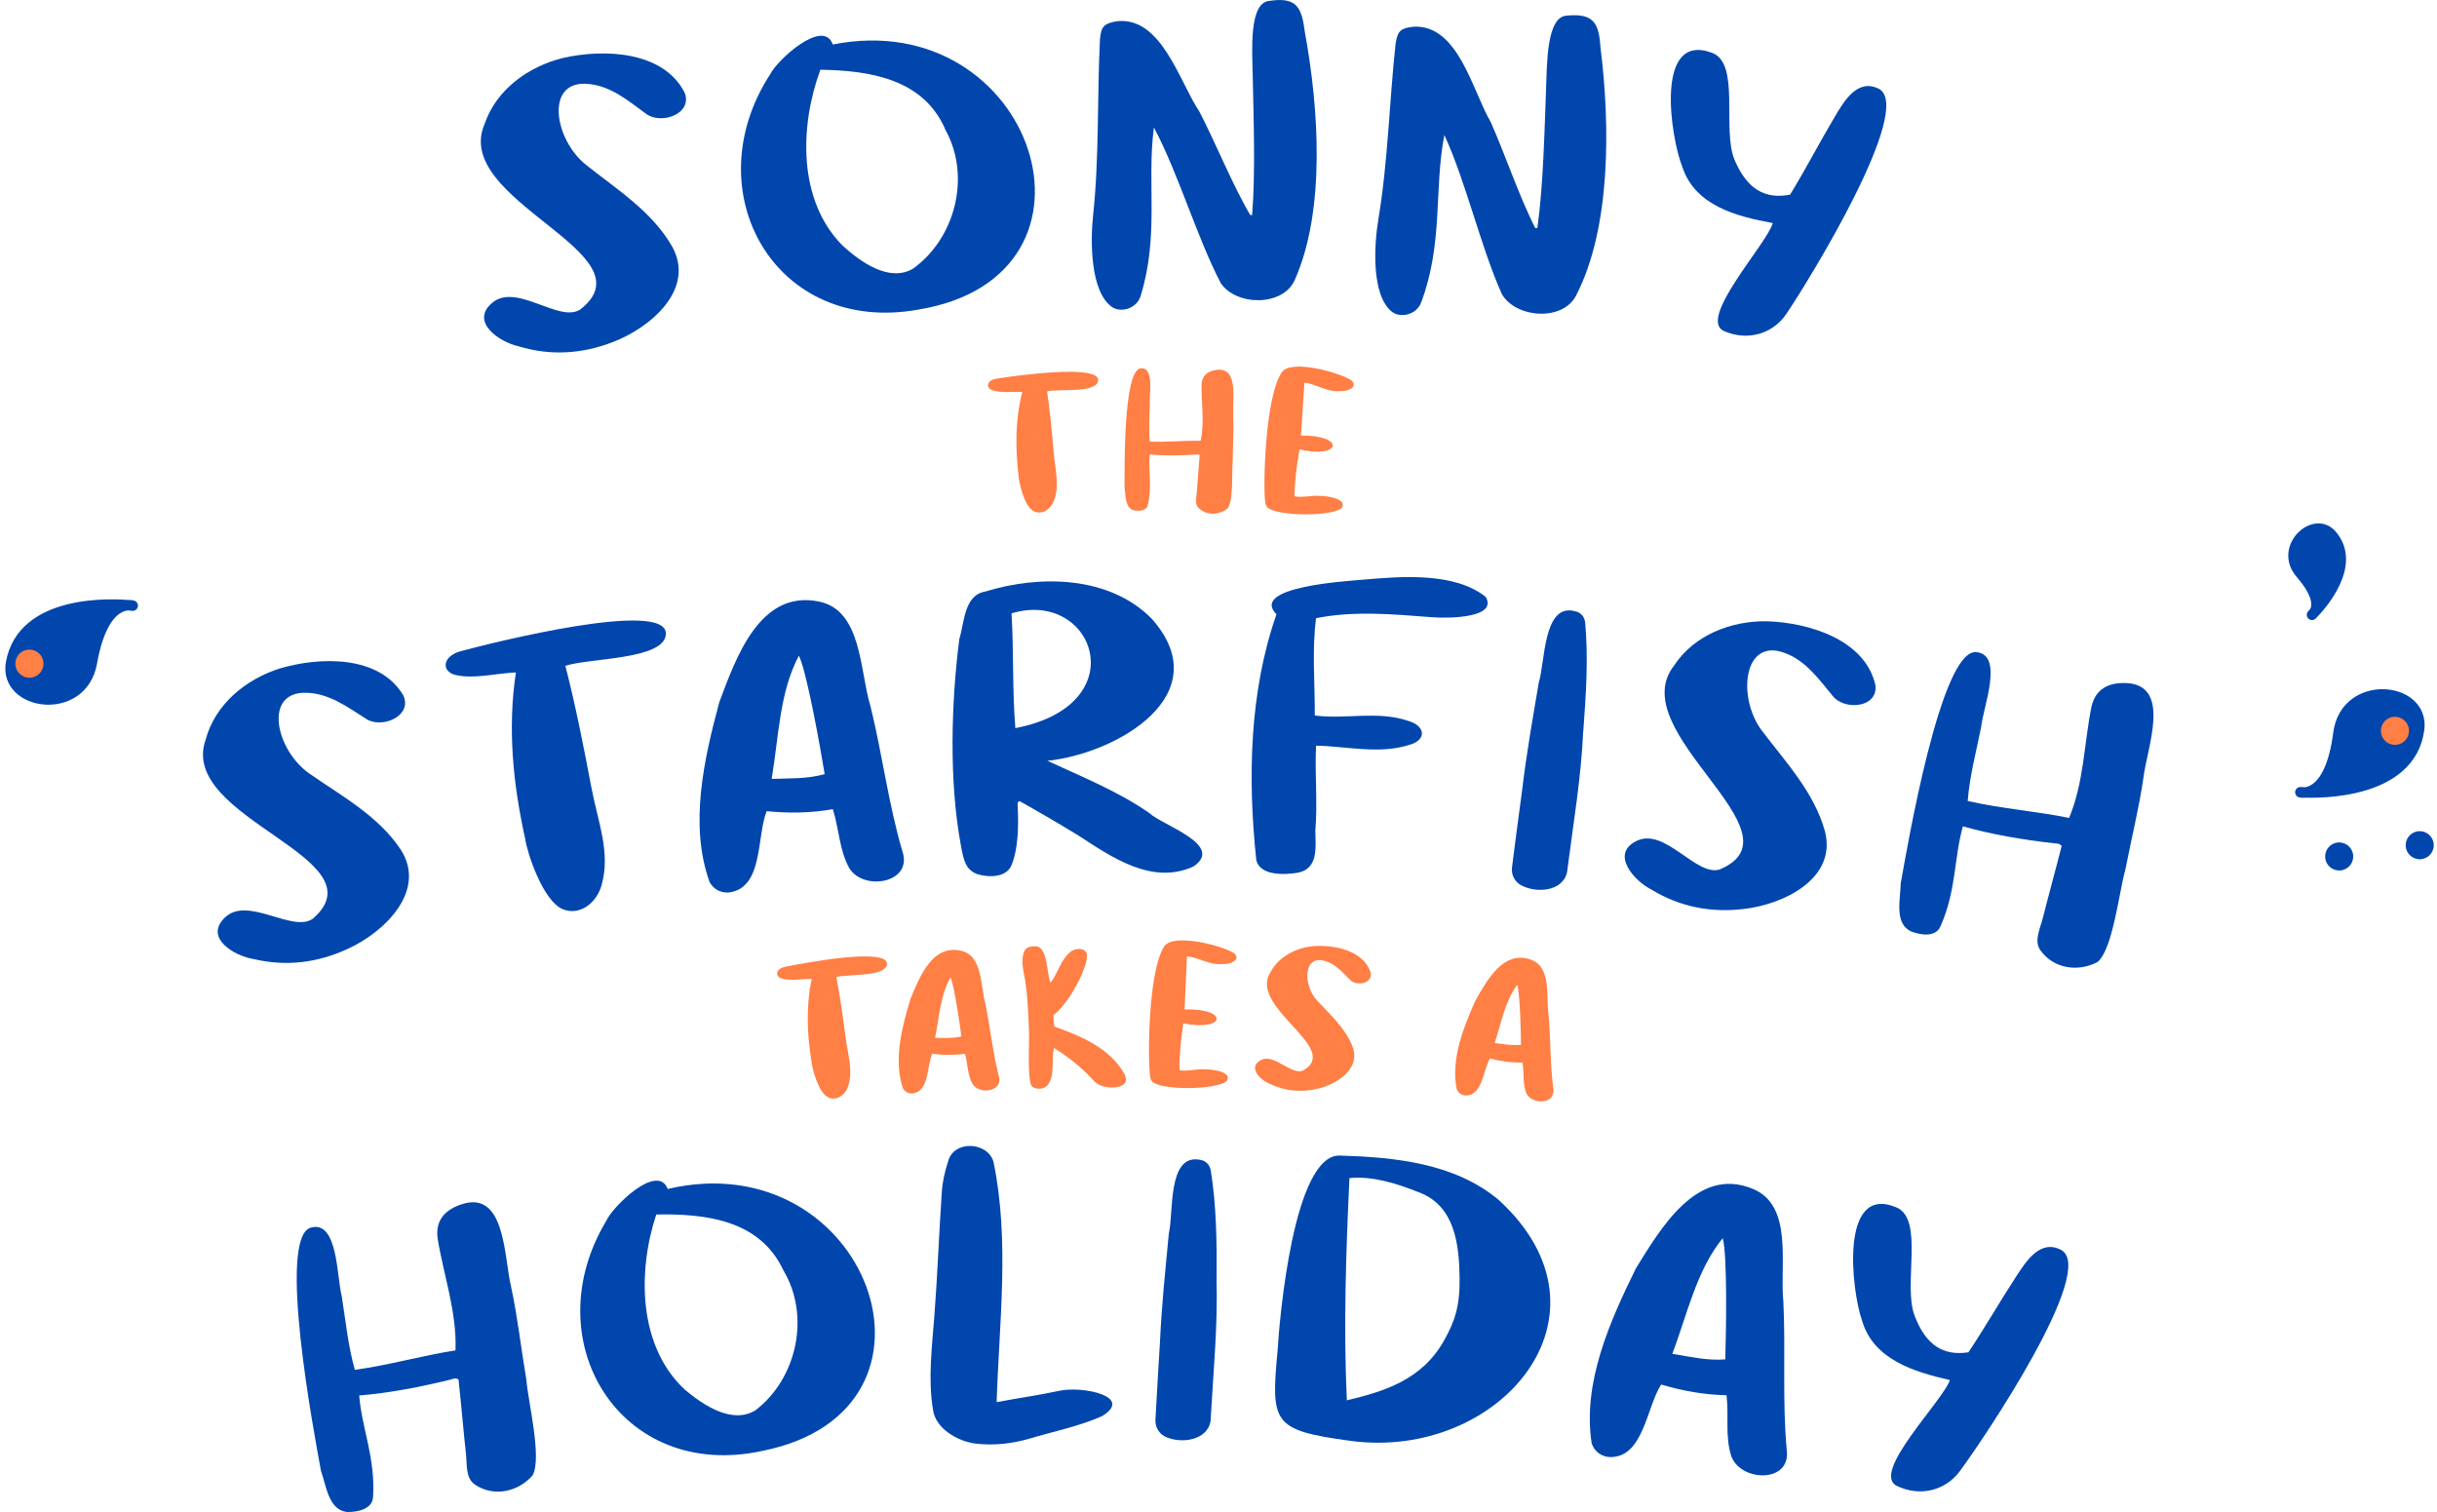 <svg width="374" height="232" viewBox="0 0 374 232" fill="none" xmlns="http://www.w3.org/2000/svg"><g clip-path="url(#clip0_1_1421)"><path d="M47.987 141.008C58.828 131.604 27.169 125.669 31.573 113.464C33.036 108.059 37.731 104.227 42.943 102.583C49.088 100.758 58.2 100.507 61.893 106.707C63.37 109.912 58.521 111.904 56.166 110.302C53.352 108.518 50.593 106.442 47.123 106.317C40.295 106.025 42.302 115.136 47.527 118.745C52.446 122.158 58.047 125.209 61.461 130.322C65.627 136.689 58.953 143.07 53.407 145.592C48.781 147.738 44.002 148.351 39.013 147.194C36.059 146.762 31.141 143.906 34.596 140.73C38.094 137.511 44.907 143.168 47.987 140.994" fill="#0046AD"/><path d="M79.172 103.196C76.064 103.322 72.762 104.241 69.933 103.586C67.704 103.071 67.857 100.73 70.644 99.95C75.827 98.543 102.427 91.911 102.191 97.303C102.009 101.274 90.402 100.953 86.766 102.179C88.354 108.365 89.566 114.551 90.751 120.807C91.754 126.143 93.76 130.838 92.311 135.881C91.503 138.682 88.897 140.549 86.389 139.532C83.282 138.278 80.871 130.726 80.607 128.762C78.74 120.333 77.876 111.793 79.172 103.21" fill="#0046AD"/><path d="M130.393 133.318C128.791 130.504 128.804 127.299 127.815 124.178C124.373 124.777 121.057 124.819 117.657 124.485C116.083 128.4 117.211 136.313 111.805 136.968C110.537 137.01 109.589 136.494 108.921 135.422C105.73 126.63 108.029 116.529 110.398 107.724C112.934 100.995 116.556 90.546 125.544 92.287C132.344 93.513 131.926 103.099 133.598 108.393C135.409 115.763 136.343 123.356 138.489 130.643C140.133 135.533 132.581 136.759 130.393 133.304M126.561 118.8C125.934 114.941 123.816 103.057 122.604 100.619C119.608 106.206 119.497 113.255 118.424 119.525C121.183 119.427 123.844 119.553 126.561 118.8Z" fill="#0046AD"/><path d="M160.769 116.766C166.064 119.218 171.498 121.392 176.319 124.722C178.34 126.658 188.024 129.654 183.161 132.97C176.821 135.854 170.676 131.59 165.506 128.219C162.538 126.408 159.515 124.638 156.477 122.938C156.101 123.064 156.171 123.37 156.171 123.621C156.352 126.7 156.254 130.281 155.251 132.733C154.429 134.753 151.656 134.655 149.97 134.14C148.158 133.443 147.88 132.008 147.434 129.57C145.636 119.804 145.971 107.794 147.225 98.055C148.019 95.534 147.936 91.34 151.182 90.783C159.556 88.205 170.23 88.331 176.751 94.948C187.076 106.554 171.498 115.61 160.755 116.752M155.822 111.737C174.452 108.17 167.875 90.309 155.237 94.126C155.599 100.048 155.334 105.816 155.822 111.737Z" fill="#0046AD"/><path d="M219.668 94.712C213.802 94.252 207.713 93.708 201.972 94.865C201.331 99.825 201.805 104.785 201.777 109.8C206.556 110.413 211.433 109.048 216.059 110.608C218.763 111.361 219.069 113.576 216.171 114.342C211.601 115.763 206.626 114.523 201.972 114.426C201.763 118.689 202.223 123.133 201.861 127.466C201.889 129.918 202.376 133.22 199.283 133.903C197.235 134.265 193.472 134.46 192.804 132.036C191.466 119.427 191.731 106.192 195.897 94.266C191.675 90.016 206.891 89.166 209.176 88.957C215.168 88.428 223.208 87.801 228.001 91.591C229.868 94.753 222.692 94.948 219.668 94.712Z" fill="#0046AD"/><path d="M242.966 112.238C242.66 119.302 241.462 126.268 240.57 133.262C240.361 136.634 236.264 137.163 233.728 135.993C232.558 135.505 231.889 134.349 232.042 133.095C232.544 129.138 233.073 125.181 233.603 121.211C234.258 115.666 235.233 110.176 236.167 104.673C237.128 101.622 236.822 92.65 241.587 93.764C242.59 93.945 243.134 94.572 243.273 95.52C243.775 101.065 243.398 106.693 242.98 112.238" fill="#0046AD"/><path d="M263.937 133.415C277.16 127.842 248.93 112.364 256.914 102.137C259.994 97.456 265.651 95.269 271.099 95.338C277.509 95.52 286.245 98.125 287.82 105.161C288.224 108.672 282.999 109.048 281.257 106.791C279.125 104.227 277.16 101.399 273.9 100.201C267.518 97.791 266.571 107.083 270.402 112.141C274.011 116.906 278.387 121.559 280.045 127.48C282.023 134.823 273.691 138.807 267.63 139.49C262.572 140.089 257.82 139.183 253.459 136.522C250.783 135.199 247.007 130.949 251.271 128.999C255.604 127.034 260.3 134.53 263.923 133.429" fill="#0046AD"/><path d="M302.018 122.924C307.132 124.095 312.399 124.471 317.541 125.516C319.812 120.082 319.826 114.147 320.969 108.463C321.582 105.732 323.602 104.687 326.375 104.826C333.314 105.202 329.496 114.76 328.953 119.316C328.256 124.081 327.086 128.762 326.166 133.485C325.205 136.856 324.271 145.578 321.93 147.612C318.962 149.214 315.158 148.685 313.124 145.815C312.121 144.38 313.096 142.527 313.5 140.897C314.434 137.205 315.465 133.513 316.398 129.821C316.05 129.375 315.59 129.458 315.158 129.403C310.448 128.859 305.822 128.093 301.238 126.811C299.831 131.869 300.263 136.578 297.796 142.165C297.03 143.892 294.717 143.488 293.268 142.931C290.662 141.677 291.665 137.957 291.693 135.589C292.71 129.918 297.852 99.657 303.258 100.075C307.62 100.396 304.304 108.685 304.039 111.583C303.286 115.331 302.269 119.135 301.977 122.924" fill="#0046AD"/><path d="M88.967 47.551C100.393 38.857 69.195 30.902 74.378 19.004C76.19 13.709 81.122 10.184 86.431 8.889C92.688 7.468 101.8 7.802 105.075 14.225C106.343 17.527 101.382 19.185 99.125 17.443C96.422 15.479 93.816 13.236 90.361 12.887C83.575 12.149 84.982 21.372 89.957 25.315C94.638 29.035 100.045 32.448 103.11 37.757C106.858 44.374 99.78 50.309 94.081 52.483C89.329 54.322 84.508 54.628 79.617 53.152C76.691 52.525 71.968 49.362 75.618 46.408C79.311 43.427 85.748 49.515 88.967 47.537" fill="#0046AD"/><path d="M127.801 6.827C158.679 0.71 172.445 42.34 140.941 47.509C118.939 51.494 106.51 29.383 118.2 11.396C119.231 9.237 126.38 2.703 127.801 6.827ZM125.906 10.686C122.715 19.338 122.408 30.776 129.334 37.715C132.037 40.167 136.44 43.371 140.105 41.239C146.626 36.572 149.022 27.07 145.121 19.979C141.805 12.121 133.556 10.825 125.906 10.7" fill="#0046AD"/><path d="M192.163 32.964C192.692 26.485 192.372 17.819 192.246 11.313C192.176 7.83 191.647 0.404 194.796 0.139C198.934 -0.488 199.77 1.045 200.244 4.876C202.376 16.468 203.491 32.211 198.698 42.981C196.886 47.049 189.738 46.993 187.341 43.441C183.649 36.335 180.848 26.625 177.086 19.561C175.971 27.976 177.936 36.043 175.052 45.419C174.438 47.425 171.93 48.038 170.62 47.091C167.276 44.667 167.346 36.893 167.75 33.103C168.712 24.103 168.363 15.047 168.809 6.033C168.99 3.957 169.492 3.608 171.401 3.26C178.256 2.494 180.987 12.539 184.095 17.178C186.491 21.79 189.236 28.561 191.884 33.019C191.981 33.019 192.079 32.992 192.163 32.992" fill="#0046AD"/><path d="M235.929 35.012C236.849 28.589 237.03 19.909 237.281 13.403C237.42 9.92 237.323 2.48 240.486 2.396C244.652 2.006 245.39 3.594 245.641 7.44C247.09 19.143 247.272 34.914 241.865 45.377C239.817 49.334 232.683 48.846 230.495 45.154C227.221 37.84 225.005 27.99 221.661 20.717C220.045 29.049 221.535 37.227 218.108 46.408C217.369 48.373 214.833 48.846 213.579 47.816C210.388 45.196 210.904 37.436 211.531 33.674C213.022 24.758 213.203 15.688 214.178 6.715C214.485 4.653 215.014 4.333 216.923 4.096C223.807 3.734 225.953 13.918 228.781 18.739C230.899 23.476 233.24 30.4 235.623 35.012C235.72 35.012 235.818 35.012 235.915 34.998" fill="#0046AD"/><path d="M272.046 34.231C266.514 33.215 260.161 31.57 258.196 25.649C256.371 21.093 253.862 4.793 262.752 8.109C267.128 9.739 264.229 19.881 266.208 24.549C268.103 29.007 270.848 30.623 274.722 29.871C277.104 25.97 279.222 21.887 281.563 17.945C282.998 15.534 285.033 11.982 288.349 13.626C293.881 16.621 277.578 43.106 274.15 48.164C271.977 51.368 268.061 52.316 264.633 50.825C260.356 49.055 271.141 37.478 272.06 34.245" fill="#0046AD"/><path d="M156.882 60.16C155.335 60.062 153.663 60.355 152.311 59.881C151.238 59.519 151.433 58.362 152.855 58.125C155.474 57.694 168.935 55.785 168.53 58.432C168.238 60.382 162.539 59.63 160.686 60.048C161.159 63.169 161.438 66.29 161.703 69.424C161.926 72.113 162.678 74.524 161.703 76.934C161.159 78.271 159.78 79.052 158.596 78.425C157.132 77.644 156.324 73.799 156.296 72.824C155.809 68.575 155.809 64.325 156.896 60.16" fill="#FF7F45"/><path d="M176.459 67.766C179.064 67.878 181.656 67.585 184.262 67.641C184.875 64.785 184.359 61.901 184.401 59.017C184.457 57.638 185.348 56.941 186.714 56.76C190.128 56.328 189.125 61.33 189.264 63.601C189.361 65.983 189.194 68.366 189.18 70.762C189.013 72.49 189.334 76.836 188.386 78.021C187.09 79.066 185.181 79.149 183.927 77.937C183.314 77.324 183.621 76.335 183.676 75.513C183.802 73.632 183.969 71.737 184.108 69.856C183.899 69.661 183.676 69.759 183.467 69.759C181.112 69.912 178.799 69.954 176.445 69.745C176.208 72.336 176.849 74.593 176.138 77.533C175.915 78.439 174.759 78.453 174.006 78.313C172.627 77.937 172.78 76.028 172.585 74.872C172.585 72.016 172.376 56.816 175.051 56.523C177.211 56.3 176.333 60.633 176.459 62.068C176.431 63.963 176.263 65.913 176.459 67.781" fill="#FF7F45"/><path d="M200.188 58.711C200.007 61.441 199.84 64.13 199.659 66.833C206.528 66.791 205.901 70.4 199.422 68.979C199.018 71.361 198.697 73.757 198.669 76.168C199.979 76.404 201.359 75.959 202.71 76.112C203.644 76.112 206.918 76.53 205.873 77.993C204.285 79.275 196.315 79.219 194.643 77.965C194.28 77.728 194.211 77.408 194.155 76.934C193.82 74.092 194.197 60.842 196.705 57.136C198.098 55.074 205.553 57.136 207.406 58.376C208.59 59.519 206.542 60.118 205.623 60.02C203.672 60.173 202.083 58.975 200.188 58.711Z" fill="#FF7F45"/><path d="M54.453 210.21C59.65 209.513 64.708 208.037 69.906 207.229C70.128 201.349 68.094 195.776 67.16 190.05C66.784 187.278 68.303 185.592 70.964 184.77C77.597 182.694 77.346 192.99 78.433 197.448C79.45 202.157 79.966 206.95 80.774 211.701C81.053 215.184 83.212 223.696 81.735 226.413C79.52 228.949 75.758 229.785 72.859 227.806C71.424 226.803 71.689 224.741 71.508 223.07C71.09 219.28 70.783 215.462 70.365 211.687C69.891 211.38 69.474 211.631 69.069 211.729C64.457 212.857 59.873 213.749 55.121 214.153C55.567 219.391 57.616 223.641 57.253 229.743C57.142 231.624 54.829 232.056 53.282 232.028C50.412 231.763 50.05 227.918 49.255 225.703C48.224 220.032 42.483 189.897 47.695 188.392C51.889 187.18 51.68 196.097 52.446 198.897C53.045 202.673 53.422 206.602 54.467 210.238" fill="#0046AD"/><path d="M102.47 182.457C133.111 175.268 148.326 216.382 117.017 222.651C95.168 227.402 81.987 205.738 93.036 187.361C93.998 185.16 100.909 178.389 102.47 182.457ZM100.714 186.372C97.829 195.121 97.927 206.574 105.089 213.247C107.89 215.602 112.391 218.653 115.972 216.396C122.326 211.506 124.388 201.92 120.235 194.968C116.64 187.222 108.35 186.232 100.714 186.372Z" fill="#0046AD"/><path d="M152.952 215.17C156.282 214.543 159.334 214.125 162.581 213.428C166.176 212.648 174.09 214.334 169.102 217.329C165.604 218.876 161.745 219.656 157.982 220.771C155.223 221.579 152.409 221.871 149.538 221.509C147.002 221.133 143.603 219.308 143.184 216.34C142.404 211.589 143.031 206.727 143.393 201.962C143.881 195.637 144.104 189.284 144.536 182.958C144.634 181.37 144.982 179.824 145.484 178.305C146.278 174.933 151.531 175.156 152.465 178.277C154.973 190.384 153.342 202.896 152.952 215.17Z" fill="#0046AD"/><path d="M186.7 196.278C186.909 203.341 186.213 210.377 185.823 217.427C185.864 220.812 181.81 221.621 179.204 220.631C178.006 220.227 177.253 219.127 177.323 217.859C177.532 213.874 177.783 209.89 178.02 205.905C178.27 200.332 178.856 194.787 179.385 189.228C180.124 186.121 179.162 177.191 184.011 177.957C185.014 178.068 185.6 178.653 185.809 179.587C186.7 185.09 186.742 190.719 186.714 196.278" fill="#0046AD"/><path d="M196.064 207.298C196.342 202.533 198.502 177.107 205.622 177.33C213.983 177.581 223.263 178.472 230.021 184.157C249.292 201.851 230.021 224.212 207.211 221.105C195.283 219.489 195.033 218.402 196.064 207.298ZM206.681 214.891C212.366 213.554 218.177 211.77 221.563 205.807C223.221 202.882 224.057 200.527 224.001 196.166C223.932 190.942 223.291 184.979 217.661 182.931C214.303 181.607 210.778 180.465 207.099 180.785C206.556 192.112 206.18 203.662 206.695 214.877" fill="#0046AD"/><path d="M265.734 223.571C264.703 220.506 265.344 217.371 264.968 214.111C261.484 214.041 258.21 213.442 254.935 212.467C252.636 216.006 252.218 223.975 246.798 223.585C245.543 223.376 244.707 222.693 244.275 221.523C242.826 212.272 247.034 202.812 251.061 194.634C254.851 188.517 260.411 178.96 268.897 182.401C275.334 184.923 273.077 194.23 273.69 199.747C274.052 207.34 273.509 214.975 274.206 222.526C274.875 227.639 267.239 227.388 265.748 223.585M264.772 208.608C264.898 204.693 265.121 192.627 264.382 190.008C260.369 194.912 258.892 201.823 256.649 207.758C259.366 208.19 261.958 208.831 264.772 208.608Z" fill="#0046AD"/><path d="M299.245 211.784C293.755 210.53 287.485 208.635 285.757 202.631C284.127 198.005 282.287 181.607 291.038 185.285C295.344 187.096 292.027 197.113 293.811 201.85C295.511 206.392 298.2 208.12 302.088 207.521C304.638 203.717 306.909 199.719 309.417 195.887C310.95 193.547 313.123 190.078 316.384 191.847C321.79 195.065 304.401 220.868 300.764 225.772C298.451 228.879 294.508 229.659 291.15 228.043C286.955 226.093 298.2 214.975 299.245 211.77" fill="#0046AD"/><path d="M124.569 150.231C123.022 150.204 121.364 150.566 119.985 150.162C118.898 149.841 119.037 148.685 120.444 148.378C123.05 147.835 136.399 145.299 136.12 147.974C135.911 149.939 130.184 149.451 128.345 149.939C128.958 153.046 129.376 156.139 129.78 159.273C130.129 161.948 130.978 164.317 130.129 166.769C129.655 168.134 128.303 168.984 127.091 168.399C125.6 167.689 124.611 163.885 124.541 162.91C123.858 158.688 123.677 154.439 124.569 150.231Z" fill="#FF7F45"/><path d="M149.218 166.281C148.465 164.86 148.535 163.272 148.089 161.712C146.375 161.948 144.731 161.921 143.059 161.712C142.209 163.62 142.655 167.563 139.966 167.8C139.339 167.8 138.879 167.535 138.558 166.992C137.109 162.589 138.419 157.616 139.729 153.297C141.094 150.009 143.045 144.881 147.476 145.899C150.82 146.623 150.472 151.36 151.21 154.007C151.991 157.685 152.339 161.461 153.273 165.111C154.011 167.563 150.249 168.051 149.218 166.295M147.546 159.051C147.295 157.128 146.445 151.207 145.874 149.981C144.299 152.697 144.132 156.194 143.505 159.274C144.87 159.274 146.194 159.371 147.546 159.051Z" fill="#FF7F45"/><path d="M161.661 155.805C161.703 156.376 161.744 156.933 161.786 157.532C165.883 158.953 170.328 160.876 172.501 164.721C174.006 167.382 169.213 167.327 168.015 166.003C166.189 163.997 164.071 162.241 161.744 160.82C161.284 162.576 162.176 166.421 159.905 167.034C158.971 167.159 158.191 166.964 158.08 165.961C157.676 163.314 158.066 159.831 157.871 157.156C157.787 155.15 157.69 153.143 157.425 151.151C157.271 149.577 156.631 147.989 157.049 146.4C157.23 145.509 157.871 145.202 158.735 145.23C160.866 145.007 160.56 149.34 161.229 150.803C162.371 149.34 162.748 147.362 164.211 146.136C164.907 145.467 166.565 145.369 166.802 146.414C167.123 147.766 164.573 153.45 161.675 155.791" fill="#FF7F45"/><path d="M182.158 146.762C182.033 149.493 181.907 152.182 181.796 154.899C188.665 154.732 188.108 158.34 181.601 157.044C181.252 159.427 180.974 161.837 181.001 164.247C182.311 164.456 183.691 163.983 185.042 164.108C185.976 164.094 189.25 164.442 188.233 165.919C186.673 167.229 178.702 167.34 177.002 166.114C176.626 165.877 176.57 165.571 176.501 165.097C176.111 162.269 176.222 149.006 178.661 145.244C180.012 143.154 187.509 145.063 189.39 146.275C190.588 147.389 188.554 148.03 187.634 147.947C185.683 148.142 184.081 146.971 182.172 146.748" fill="#FF7F45"/><path d="M199.896 164.317C206.153 160.945 191.508 154.634 194.964 149.214C196.26 146.762 198.949 145.411 201.638 145.188C204.801 144.979 209.246 145.843 210.347 149.242C210.709 150.956 208.159 151.388 207.184 150.357C206.013 149.187 204.913 147.891 203.255 147.445C199.994 146.553 199.966 151.179 202.098 153.506C204.104 155.693 206.487 157.783 207.574 160.611C208.898 164.136 204.968 166.504 202.014 167.117C199.548 167.647 197.165 167.424 194.88 166.323C193.501 165.794 191.438 163.871 193.445 162.715C195.479 161.544 198.155 165.014 199.896 164.303" fill="#FF7F45"/><path d="M234.229 167.717C233.658 166.226 233.909 164.651 233.658 163.049C231.93 163.091 230.3 162.854 228.656 162.436C227.583 164.233 227.555 168.19 224.852 168.107C224.225 168.023 223.793 167.703 223.556 167.131C222.65 162.589 224.545 157.811 226.357 153.687C228.112 150.58 230.662 145.745 234.926 147.264C238.159 148.379 237.239 153.032 237.657 155.749C237.992 159.497 237.88 163.286 238.382 167.02C238.814 169.542 235.038 169.57 234.215 167.717M233.421 160.319C233.407 158.382 233.268 152.405 232.85 151.123C230.969 153.631 230.37 157.072 229.38 160.068C230.732 160.221 232.028 160.486 233.421 160.332" fill="#FF7F45"/><path d="M20.37 92.942C17.193 92.58 3.468 91.939 1.698 101.705C0.5 108.323 12.623 110.079 14.1 101.705C15.911 91.507 20.37 92.942 20.37 92.942Z" fill="#0046AD"/><path d="M20.37 92.942C17.193 92.58 3.468 91.939 1.698 101.705C0.5 108.323 12.623 110.079 14.1 101.705C15.911 91.507 20.37 92.942 20.37 92.942Z" stroke="#0046AD" stroke-width="1.6" stroke-linecap="round" stroke-linejoin="round"/><path d="M2.354 101.845C2.354 103.043 3.315 104.004 4.513 104.004C5.712 104.004 6.673 103.043 6.673 101.845C6.673 100.647 5.712 99.685 4.513 99.685C3.315 99.685 2.354 100.647 2.354 101.845Z" fill="#FF7F45"/><path d="M353.031 121.573C356.208 121.782 369.961 121.768 371.257 111.932C372.135 105.258 359.956 104.088 358.87 112.531C357.546 122.799 353.031 121.587 353.031 121.587" fill="#0046AD"/><path d="M353.031 121.573C356.208 121.782 369.961 121.768 371.257 111.932C372.135 105.258 359.956 104.088 358.87 112.531C357.546 122.799 353.031 121.587 353.031 121.587V121.573Z" stroke="#0046AD" stroke-width="1.6" stroke-linecap="round" stroke-linejoin="round"/><path d="M354.815 94.349C356.208 92.984 361.81 86.687 357.839 82.089C355.149 78.968 349.645 84.053 353.059 87.996C357.225 92.789 354.815 94.349 354.815 94.349Z" fill="#0046AD"/><path d="M354.815 94.349C356.208 92.984 361.81 86.687 357.839 82.089C355.149 78.968 349.645 84.053 353.059 87.996C357.225 92.789 354.815 94.349 354.815 94.349Z" stroke="#0046AD" stroke-width="1.6" stroke-linecap="round" stroke-linejoin="round"/><path d="M369.696 112.043C369.64 110.859 368.623 109.939 367.438 109.995C366.254 110.051 365.334 111.068 365.39 112.252C365.446 113.45 366.463 114.356 367.647 114.3C368.846 114.244 369.751 113.227 369.696 112.043Z" fill="#FF7F45"/><path d="M361.14 131.325C361.084 130.141 360.067 129.222 358.883 129.277C357.698 129.333 356.779 130.35 356.834 131.534C356.89 132.733 357.907 133.638 359.092 133.582C360.29 133.527 361.196 132.51 361.14 131.325Z" fill="#0046AD"/><path d="M373.5 129.598C373.445 128.414 372.427 127.494 371.243 127.55C370.059 127.605 369.139 128.623 369.195 129.807C369.251 131.005 370.268 131.911 371.452 131.855C372.65 131.799 373.556 130.782 373.5 129.598Z" fill="#0046AD"/></g><defs><clipPath id="clip0_1_1421"><rect width="373" height="232" fill="white" transform="translate(0.5)"/></clipPath></defs></svg>